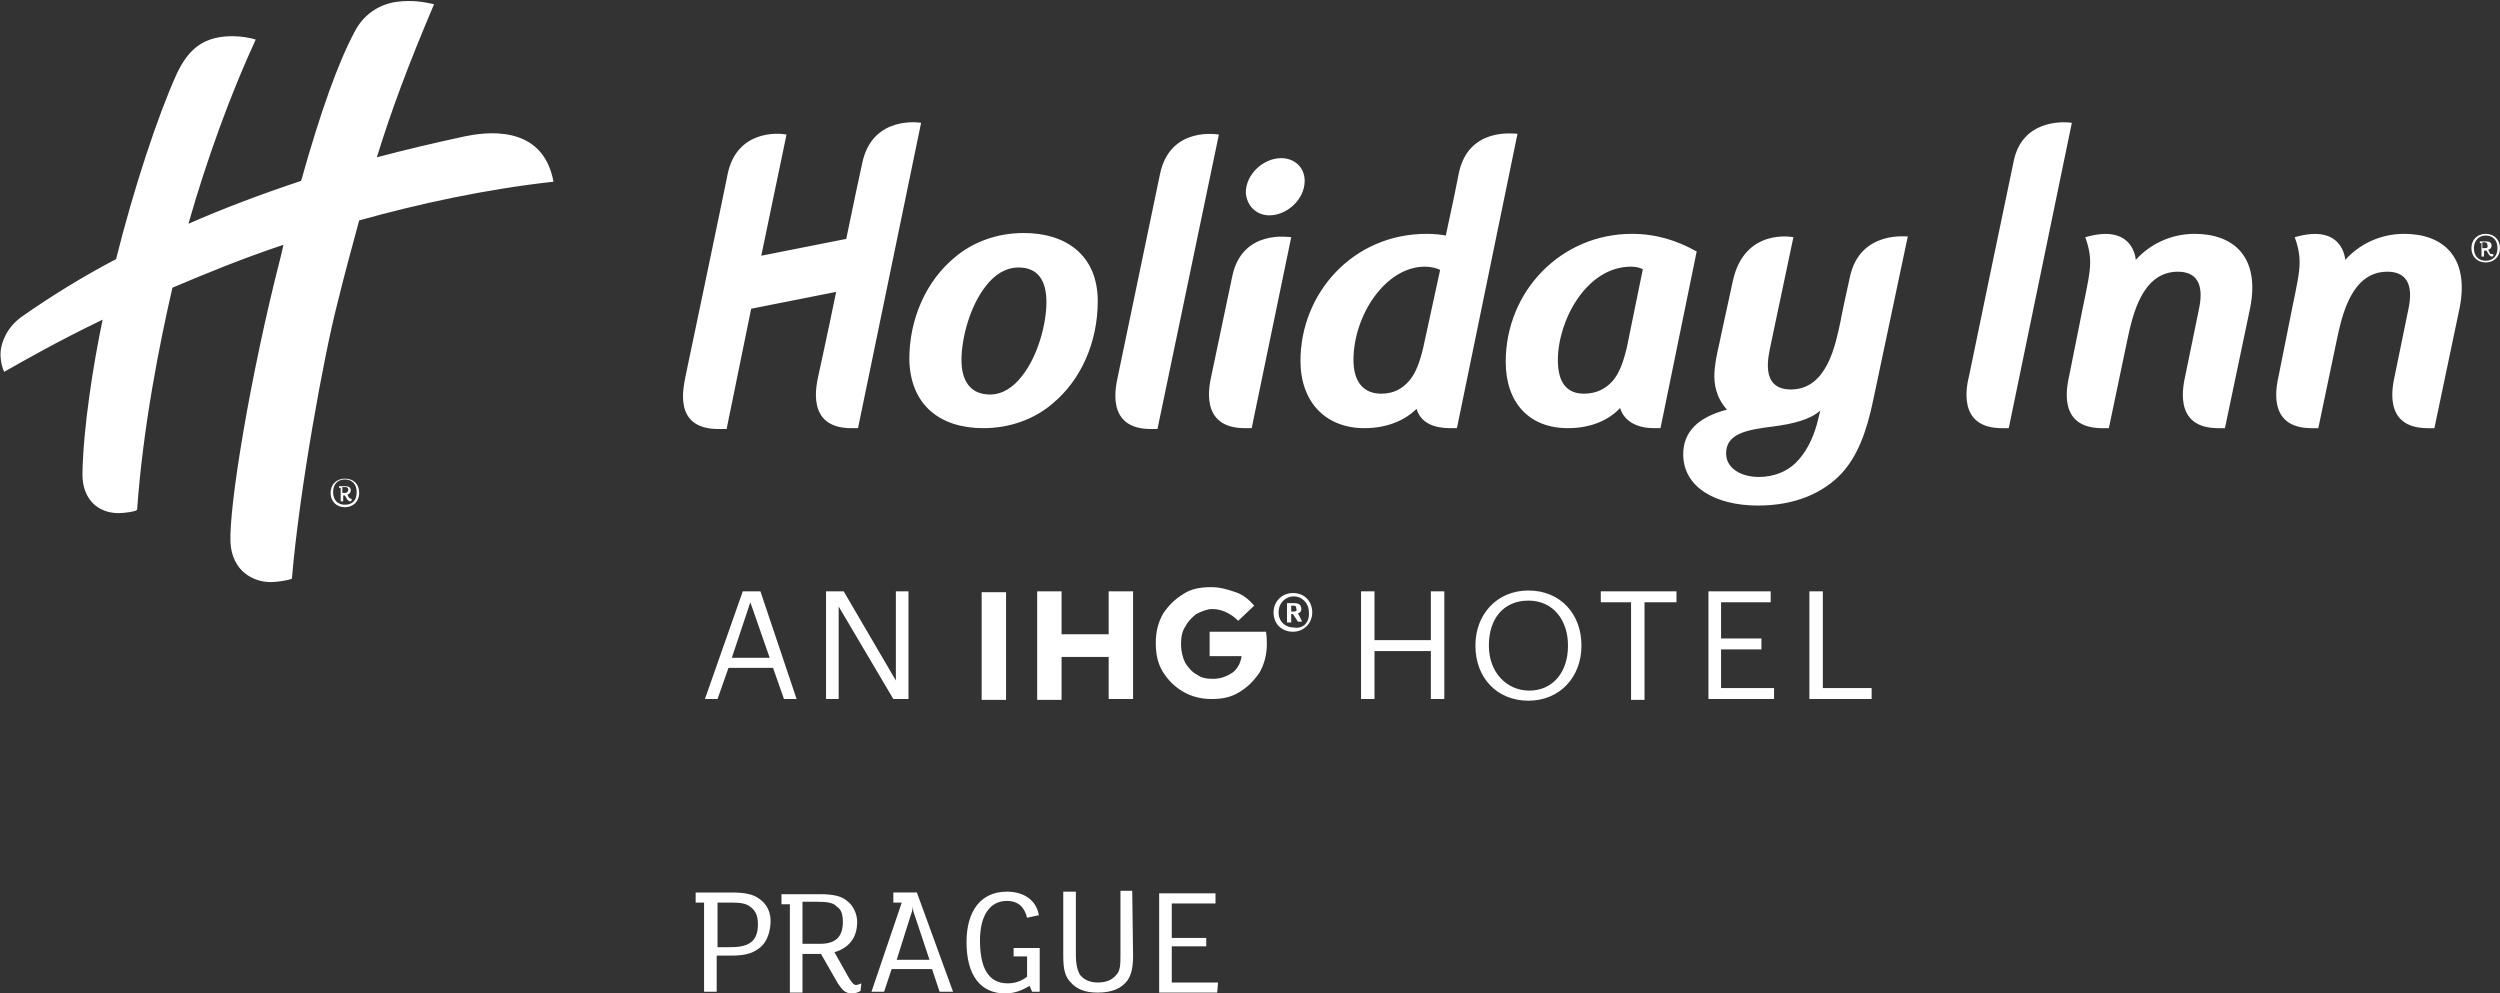 <?xml version="1.0" encoding="utf-8"?>
<!-- Generator: Adobe Illustrator 28.0.0, SVG Export Plug-In . SVG Version: 6.00 Build 0)  -->
<svg version="1.1" id="Vrstva_1" xmlns="http://www.w3.org/2000/svg" xmlns:xlink="http://www.w3.org/1999/xlink" x="0px" y="0px"
	 viewBox="0 0 297.2 118.1" >
<rect x="0" y="0" width="297.2" height="118.1" fill="#333333" stroke="none"/>
<style>
	.st0{fill:#FFFFFF;}
</style>
<path class="st0" d="M150.9,25.6c2.1,0,4.2-1.9,4.2-4.1c0-1.6-1.2-2.7-2.8-2.7c-2.1,0-4.2,1.9-4.2,4.1
	C148.2,24.4,149.3,25.6,150.9,25.6z M144.9,16c0,0-5.8-1.1-7,4.7c-1.2,5.8-5,24-5,24c-0.2,1-1.6,6.3,3.9,6.3h0.8L144.9,16z
	 M148,50.9h0.8l4.7-22.7c-0.2,0-5.8-1-7,4.6c-1.2,5.7-2.5,11.9-2.5,11.9C143.8,45.7,142.5,50.9,148,50.9z M116.9,50.9
	c3.2,0,6.1-1.1,8.2-2.9c3.4-2.8,5.4-7.3,5.4-12.2c0-5.4-3.7-8.1-8.8-8.1c-3.2,0-6.1,1.1-8.2,2.9c-3.4,2.8-5.4,7.3-5.4,12.1
	C108.2,48.2,111.8,50.9,116.9,50.9z M117.2,34c1-1.3,2.3-2.2,3.9-2.2c2.4,0,3.3,1.7,3.3,4.1c0,2.6-1,6.4-2.9,8.8
	c-1,1.3-2.3,2.2-3.8,2.2c-2.4,0-3.4-1.7-3.4-4.1C114.3,40.2,115.3,36.4,117.2,34z M239.4,19.1c-0.9,4.2-5.3,25.5-5.3,25.5
	c-0.3,1.2-1.5,6.3,3.9,6.3h0.8l7.5-36.3C244.9,14.4,240.4,14.4,239.4,19.1z M260.9,27.8c-2.9,0-5.4,1.3-7,3.1c0,0-0.2-4.4-6-2.7
	c1.1,3.1,0.5,4.2-0.7,10.4l-1.2,6c-0.2,1-1.6,6.3,3.9,6.3c0.3,0,0.8,0,0.8,0l2.2-10.5c0.6-2.8,1.7-8.1,6-8.1c2.1,0,3.2,1.3,2.5,4.5
	l-1.6,7.8c-0.2,1-1.6,6.3,3.9,6.3h0.8l3-14.3C268.7,30.5,265.5,27.8,260.9,27.8z M86.4,50.9l2.9-14.2l10.1-2c-1,4.9-2.1,9.9-2.1,9.9
	c-0.2,1-1.6,6.3,3.9,6.3h0.8l7.5-36.3c0,0-5.8-1-7,4.8c-0.3,1.3-0.9,4.2-1.9,9l-10.1,2l3-14.4c-0.9-0.2-5.9-0.6-7,4.7
	c-0.3,1.6-5,24-5,24c-0.2,1.2-1.6,6.3,3.9,6.3H86.4z M285.8,27.8c-2.9,0-5.4,1.3-7,3.1c0,0-0.2-4.4-6-2.7c1.1,3.1,0.5,4.2-0.7,10.4
	l-1.2,6c-0.2,1-1.6,6.3,3.9,6.3c0.3,0,0.8,0,0.8,0l2.2-10.5c0.6-2.8,1.7-8.1,6-8.1c2.1,0,3.2,1.3,2.5,4.5l-1.6,7.8
	c-0.2,1-1.6,6.3,3.9,6.3h0.8l3-14.3C293.6,30.5,290.4,27.8,285.8,27.8z M173.4,20.7c-0.5,2.7-1.6,7.5-1.5,7.3
	c-0.5-0.1-1.4-0.2-2.3-0.2c-8.8,0-15,7.1-15,15.1c0,4.9,3,8,7.6,8c2.8,0,4.9-1,6.2-2.3c0.5,1.7,2.1,2.3,4,2.3h0.8l7.2-35
	C179.9,15.9,174.5,15.1,173.4,20.7z M169.2,41.3c-0.4,1.7-0.9,3.1-1.7,4c-0.8,0.9-1.8,1.5-3.3,1.5c-2.1,0-3.3-1.4-3.3-4
	c0-5.3,3.8-11.1,8.5-11.1c0.7,0,1.5,0.2,1.8,0.4L169.2,41.3z M186.4,50.9c2.8,0,4.9-1,6.2-2.4c0.5,1.7,2.2,2.4,4,2.4h0.8l4.3-21
	c-2.3-1.3-4.8-2.1-7.7-2.1c-8.4,0-15,6.8-15,15.2C179,47.9,181.8,50.9,186.4,50.9z M193.9,31.7c0.5,0,1,0.1,1.4,0.3l-1.9,9.3
	c-0.4,1.7-0.9,3.1-1.7,4c-0.8,0.9-1.9,1.5-3.4,1.5c-2.1,0-3.1-1.4-3.1-4C185.2,38.1,188.6,31.7,193.9,31.7z M219.9,33
	c-1.2,5.4-1.1,5.3-1.1,5.2c-0.6,2.8-1.6,8.1-5.9,8.1c-3.8,0-2.6-4.2-2.4-5.3l2.7-12.8c0,0-5.8-1.2-7.2,5.2s-1.6,7.4-1.6,7.4
	c-0.3,1.3-0.6,2.7-0.6,3.9c0,1.7,0.6,3,1.5,4c-3.5,0.9-5.2,2.7-5.2,5.3c0,3.9,3.8,6.1,8.9,6.1c4.4,0,7.8-1.5,10-3.9
	c1.8-2,2.9-4.8,3.7-8.7l4.1-19.4C227,28.2,221.1,27.2,219.9,33z M216,50.4c-0.5,1.8-1.3,3.4-2.5,4.6c-1.1,1.1-2.7,1.7-4.4,1.7
	c-2.1,0-3.9-1-3.9-2.8c0-2.3,2.3-2.8,5.6-3.2c2.3-0.3,4.4-0.8,5.6-1.9L216,50.4z M295.5,27.8c-1,0-1.7,0.7-1.7,1.7s0.7,1.7,1.7,1.7
	c1,0,1.7-0.7,1.7-1.7S296.5,27.8,295.5,27.8z M295.5,31c-0.8,0-1.4-0.5-1.4-1.5c0-0.9,0.6-1.5,1.4-1.5c0.8,0,1.4,0.5,1.4,1.5
	S296.3,31,295.5,31z M296,30.1l-0.2-0.4c0.3-0.1,0.4-0.3,0.4-0.5c0-0.4-0.3-0.5-0.7-0.5h-0.7v0.2h0.2v1.6h0.3v-0.7h0.3l0.3,0.5
	c0.1,0.1,0.2,0.2,0.3,0.2c0.1,0,0.1,0,0.2-0.1l0-0.2c0,0-0.1,0-0.1,0C296.1,30.2,296,30.2,296,30.1z M295.4,29.5h-0.3v-0.7h0.2
	c0.3,0,0.4,0.1,0.4,0.3C295.8,29.4,295.7,29.5,295.4,29.5z M55.3,16.2c-3.7,0.8-7.1,1.6-10.5,2.5c1.7-5.5,3.7-10.9,6.8-18.2
	c-1.3-0.3-2.7-0.5-4.3-0.3c-1.8,0.2-3.9,1.2-5.1,3.5c-2,3.7-4.1,9.6-6.4,17.8c-4.8,1.6-9.3,3.3-13.4,5.1c2.2-7.7,5-15.4,8-21.9
	c-0.6-0.2-1.8-0.4-2.7-0.4c-3.3,0-5.2,1.3-6.7,4.5c-2.3,5.1-5.1,13.6-7.2,22c-4,2.1-7.7,4.4-11,6.7c-2.1,1.4-2.6,3.3-2.7,4.1
	c-0.1,0.6,0,1.8,0.4,2.6c2.3-1.3,6.3-3.6,11.7-6.2c-1.1,5.3-2.3,12.7-2.4,18.4c0,2.9,1.8,4.6,4.3,4.6c0.7,0,2.1-0.2,2.2-0.4
	c0.7-9.9,2.7-19.9,4.2-26.4c4-1.7,8.4-3.5,13.2-5.1c-0.1,0.4-0.2,0.9-0.3,1.3c-3.7,14.4-6.2,29.9-6,34.1c0.2,3.4,2.7,4.7,4.8,4.7
	c0.7,0,2-0.2,2.5-0.4c0.9-10.6,3.8-26.5,5.4-32.7c0.9-3.7,1.8-6.9,2.6-9.9c7.2-2,15-3.7,23.1-4.6C64.5,14.5,57.3,15.8,55.3,16.2z
	 M41.5,59.2l-0.2-0.4c0.3-0.1,0.4-0.3,0.4-0.5c0-0.4-0.3-0.5-0.7-0.5h-0.7v0.2h0.2v1.6h0.3v-0.7H41l0.3,0.5c0.1,0.1,0.2,0.2,0.3,0.2
	c0.1,0,0.1,0,0.2-0.1l0-0.2c0,0-0.1,0-0.1,0C41.6,59.2,41.6,59.2,41.5,59.2z M41,58.6h-0.3v-0.7H41c0.3,0,0.4,0.1,0.4,0.3
	C41.4,58.4,41.3,58.6,41,58.6z M41,56.9c-1,0-1.7,0.7-1.7,1.7s0.7,1.7,1.7,1.7c1,0,1.7-0.7,1.7-1.7C42.7,57.5,42,56.9,41,56.9z
	 M41,60c-0.8,0-1.4-0.5-1.4-1.5s0.6-1.5,1.4-1.5c0.8,0,1.4,0.5,1.4,1.5S41.9,60,41,60z M153.7,70.5c-1.3,0-2.3,1-2.3,2.3
	c0,1.4,1,2.3,2.3,2.3c1.3,0,2.3-1,2.3-2.3S155.1,70.5,153.7,70.5z M153.8,74.6c-1,0-1.8-0.7-1.8-1.8c0-1.1,0.8-1.9,1.8-1.9
	c1,0,1.8,0.8,1.8,1.9C155.7,74,154.9,74.8,153.8,74.6z M170.1,76.1h-6.7v-5.8h-1.6v12.8h1.6v-5.7h6.7v5.7h1.6V70.3h-1.6V76.1z
	 M190.2,71.6h3.7v11.6h1.6V71.6h3.8v-1.3h-9V71.6z M181.7,70.2c-3.8,0-6.3,2.9-6.3,6.5v0.1c0,3.7,2.5,6.5,6.3,6.5
	c3.8,0,6.3-2.9,6.3-6.5v-0.1C188,73,185.5,70.2,181.7,70.2z M186.4,76.8c0,3.1-1.8,5.3-4.6,5.3c-2.7,0-4.8-2.2-4.8-5.3v-0.1
	c0-3.1,1.7-5.3,4.7-5.3s4.7,2.4,4.7,5.3V76.8z M204.6,77.2h4.8v-1.3h-4.8v-4.3h5.9v-1.3h-7.4v12.8h7.8v-1.3h-6.3V77.2z M216.7,70.3
	h-1.6v12.8h7.4v-1.3h-5.8V70.3z M116.7,83.2h2.9V70.4h-2.9V83.2z M143.8,75.4v2.6h3.8c-0.1,0.8-0.5,1.5-1,1.9
	c-0.7,0.5-1.5,0.8-2.4,0.8c-0.7,0-1.4-0.1-1.9-0.5c-0.6-0.3-1-0.8-1.4-1.4c-0.3-0.6-0.5-1.4-0.5-2.2c0-0.8,0.1-1.5,0.5-2.1
	c0.3-0.6,0.7-1,1.3-1.5c0.6-0.3,1.3-0.6,1.9-0.6c1.1,0,2.2,0.5,3.1,1.4l1.9-1.8c-0.6-0.7-1.3-1.3-2.2-1.6c-0.9-0.3-1.8-0.6-2.9-0.6
	c-1.3,0-2.4,0.2-3.3,0.8c-1,0.6-1.8,1.4-2.4,2.3c-0.6,1-0.9,2.2-0.9,3.5c0,1.3,0.2,2.4,0.8,3.4c0.6,1,1.4,1.8,2.4,2.4
	c1,0.6,2.2,0.9,3.4,0.9c1.3,0,2.3-0.2,3.3-0.8c1-0.6,1.7-1.3,2.4-2.3c0.6-1,0.9-2.2,0.9-3.4c0-0.5,0-0.9-0.1-1.5H143.8z M131.8,83.1
	h2.9V70.3h-2.9v5.1h-5.6v-5.1h-2.9v12.9h2.9v-5.1h5.6V83.1z M94.7,83.1l-4.3-12.8h-2.1l-4.5,12.8h1.5l1.3-3.7h5.3l1.3,3.7H94.7z
	 M87,78.2l2.2-6.6l2.3,6.6H87z M100.3,70.3h-2.1v12.8h1.5v-11l6.5,11h1.8V70.3h-1.5v10.6L100.3,70.3z M154.7,72.4
	c0-0.5-0.3-0.7-0.9-0.7H153V74h0.5V73h0.2l0.6,0.9h0.5l-0.5-1C154.5,72.9,154.7,72.7,154.7,72.4z M153.8,72.7h-0.3V72h0.3
	c0.2,0,0.3,0.1,0.3,0.3C154.2,72.6,154.1,72.7,153.8,72.7z M90.2,106.8c-0.7-0.5-1.7-0.7-3.2-0.7h-4.3v1.2h1v10.6h1.5v-4.3h1.8
	c1.3,0,2.3-0.2,3-0.7c1-0.6,1.5-1.7,1.6-3.1C91.7,108.4,91.1,107.4,90.2,106.8z M86.8,112.6h-1.5v-5.3H87c1,0,1.7,0.1,2.2,0.5
	c0.7,0.5,0.9,1.2,0.9,2.1C90.1,112.1,88.8,112.6,86.8,112.6z M101,116.4l-1.8-3.2c1.7-0.5,2.7-1.7,2.7-3.6c0-1-0.5-2-1.2-2.5
	c-0.7-0.6-1.7-0.8-3.3-0.8h-4.5v1.2h1V118h1.5v-4.6h2.2l2,3.5c0.5,0.7,0.8,1.2,1.7,1.2c0.5,0,0.8-0.2,1-0.3l0.1-0.9
	c-0.2,0.1-0.5,0.2-0.7,0.2C101.4,117,101.3,116.8,101,116.4z M97.5,112.2h-2.1v-5h1.7c1.2,0,2,0.1,2.4,0.6c0.5,0.3,0.7,0.9,0.7,1.8
	C100.2,111.2,99.5,112.2,97.5,112.2z M106.2,106.1v1.2h1l-3.6,10.6h1.5l0.9-2.7h4.8l0.9,2.7h1.6l-4.3-11.8H106.2z M106.6,114.1
	l1.7-5.4c0.1-0.2,0.2-0.6,0.2-1c0,0.3,0.1,0.8,0.2,1l1.8,5.4H106.6z M120.5,113.7h1.6v2.4c-0.6,0.5-1.4,0.8-2.3,0.8
	c-2.4,0-3.3-2-3.3-5.1c0-3,1.2-4.7,3.2-4.7c1.4,0,2.1,0.8,2.4,2l1.4-0.3c-0.3-1.8-1.8-2.8-3.8-2.8c-3.1,0-4.8,2.3-4.8,6
	c0,4,1.7,6.1,4.6,6.1c1.3,0,2.2-0.5,2.9-0.9l0.3,0.7h0.9v-5.2h-3.1V113.7z M133.2,105.9v7.5c0,1.2,0,2-0.5,2.5
	c-0.5,0.6-1.2,0.9-2.2,0.9c-0.9,0-1.6-0.3-2.1-0.9c-0.3-0.5-0.5-1.2-0.5-2.4V106h-1.5v7.6c0,1.6,0.2,2.5,0.9,3.2
	c0.7,0.8,1.7,1.2,3.2,1.2c1.7,0,2.8-0.5,3.5-1.4c0.5-0.7,0.7-1.6,0.7-3l-0.1-7.7H133.2z M139.3,112.5h4.1v-1h-4.1v-4.1h5.2v-1.2
	h-6.7v11.8h6.9l0.1-1.2h-5.5V112.5z"/>
</svg>
